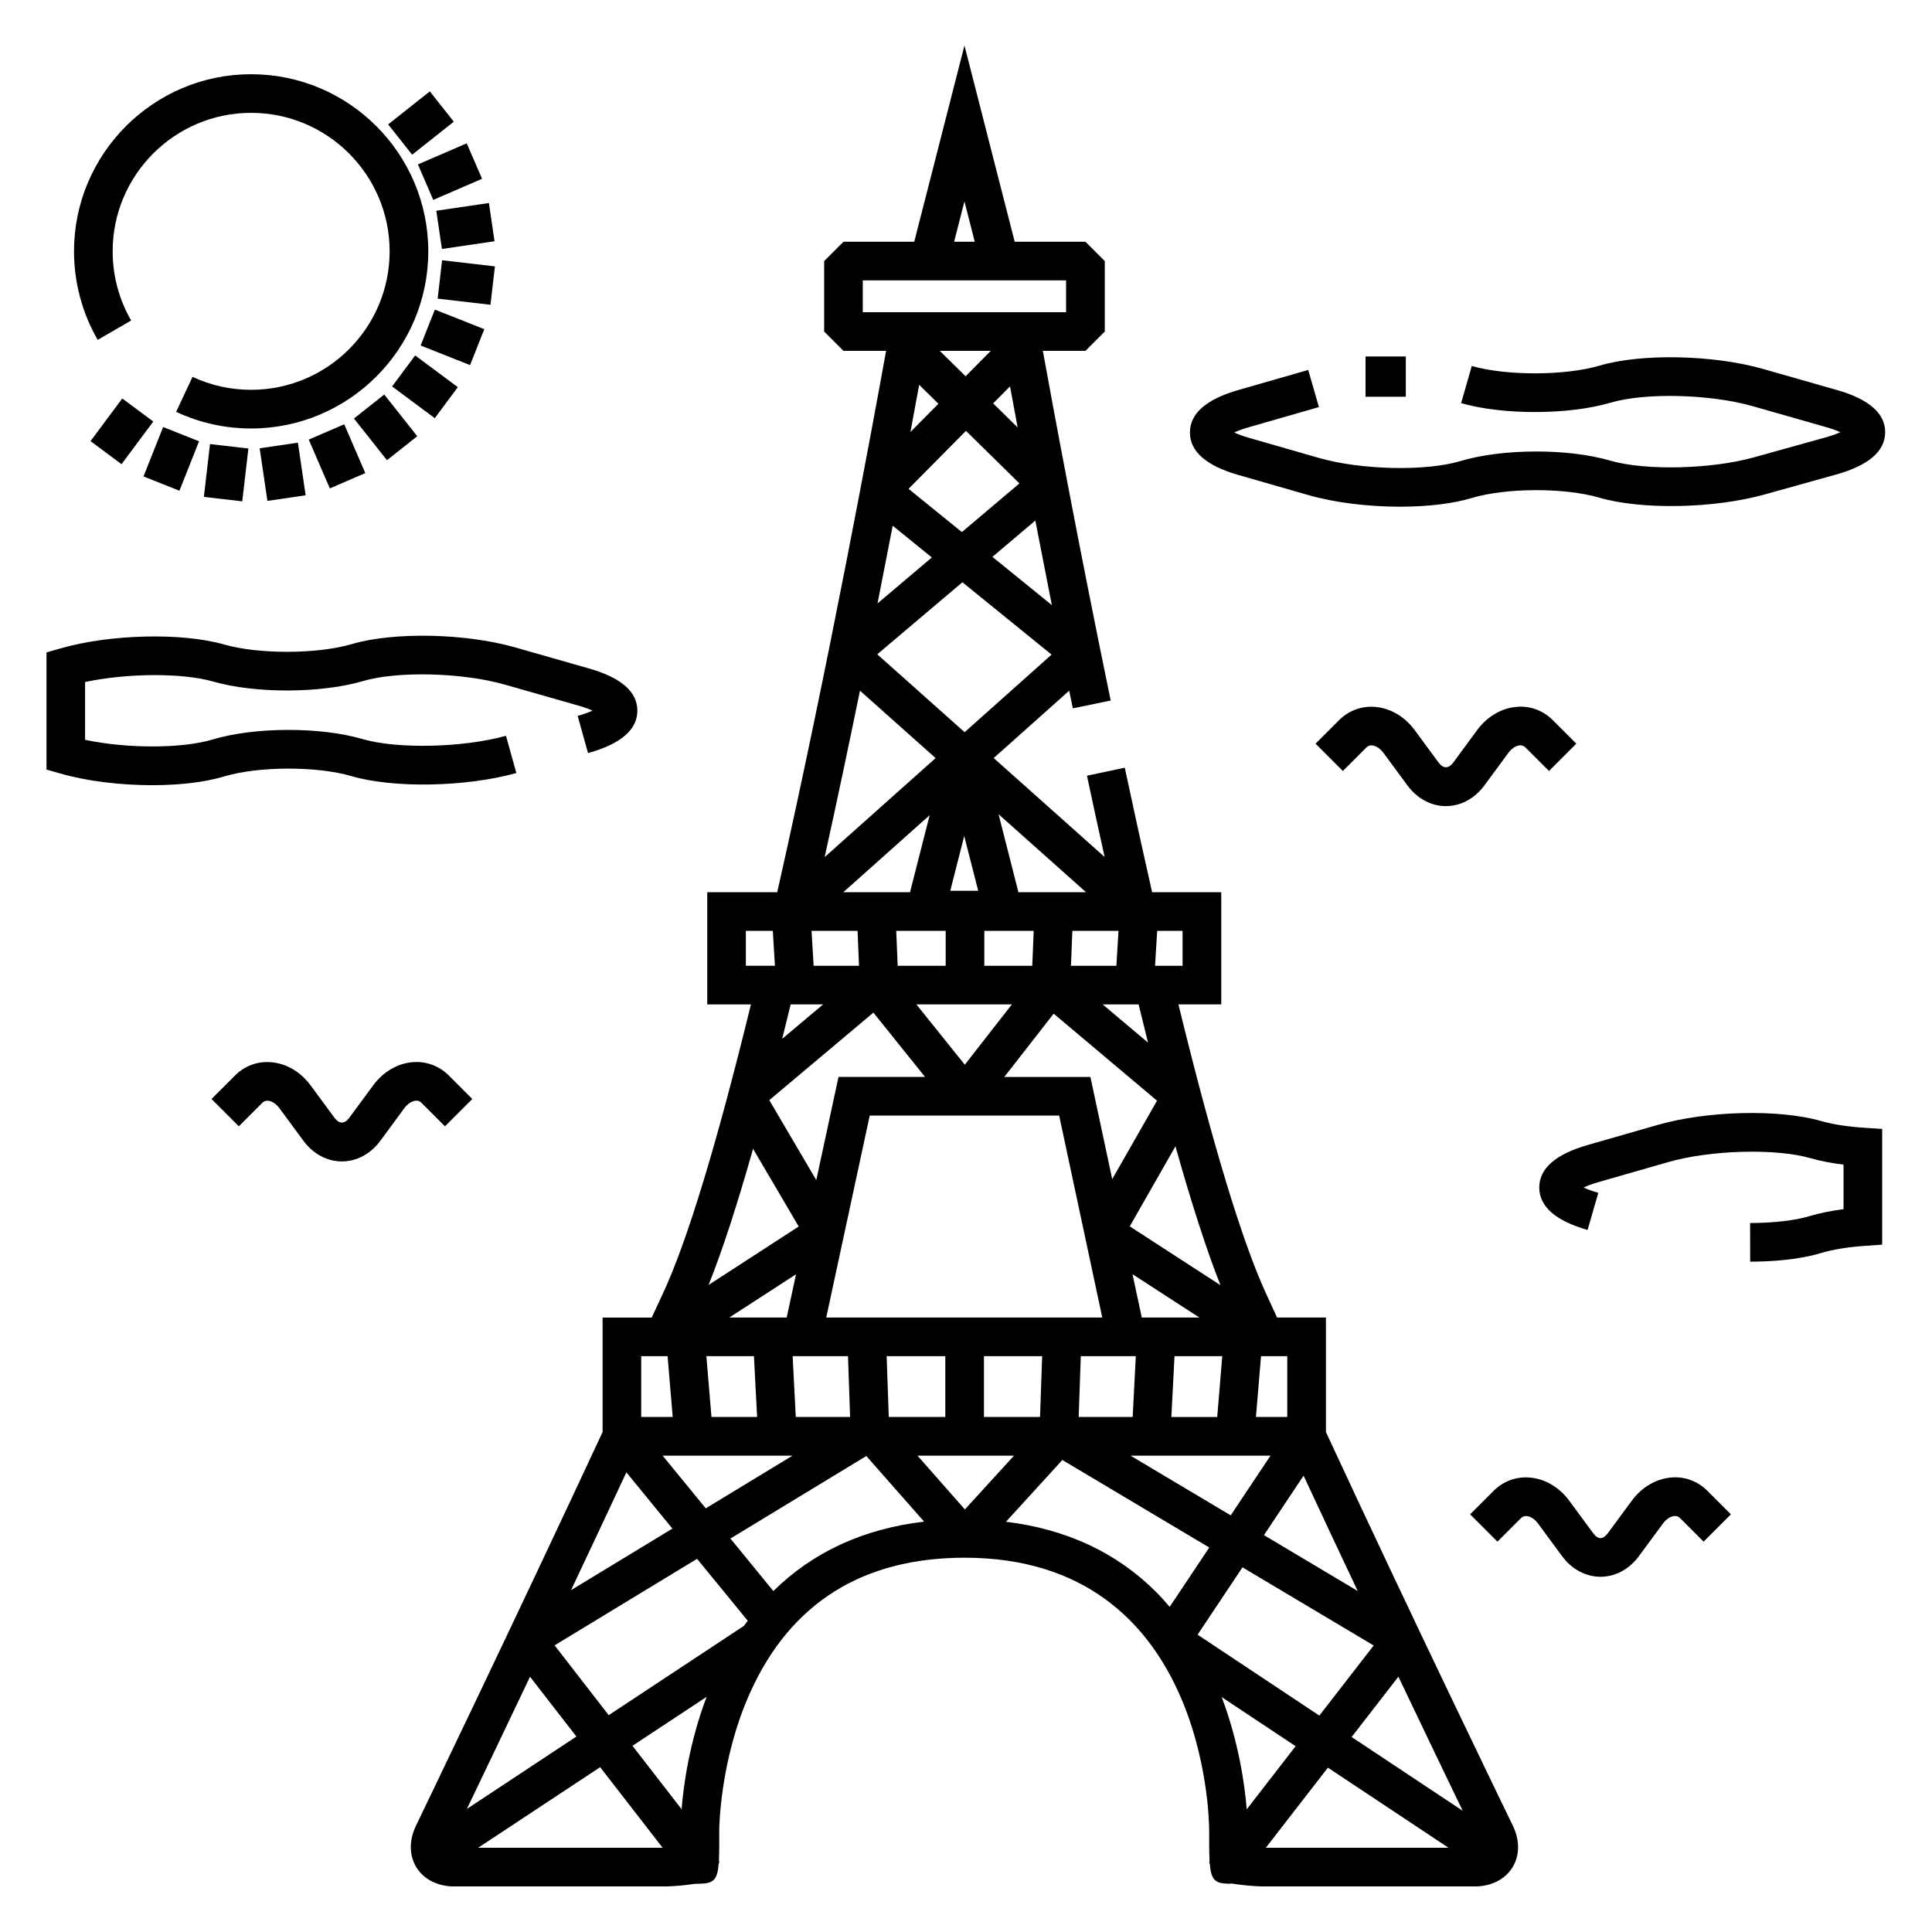 <?xml version="1.0" encoding="UTF-8"?>
<svg width="1200pt" height="1200pt" version="1.1" viewBox="0 0 1200 1200" xmlns="http://www.w3.org/2000/svg">
 <path d="m823.56 889.48v-71.137h-30.359l-6.926-15.086c-14.914-32.52-33.191-92.867-54.336-179.4h26.605v-69.695h-42.949c-5.832-25.715-11.531-51.695-16.98-77.34l-23.484 4.992c3.562 16.738 7.234 33.613 10.969 50.473l-68.902-61.441 46.906-41.855c0.758 3.66 1.488 7.285 2.258 10.98l23.508-4.859c-20.207-97.703-36.191-184.39-42.133-217.18h26.461l12-12v-43.777l-12-12h-43.957l-31.199-121.89-31.188 121.89h-43.957l-12 12v43.777l12 12h26.473c-8.293 45.938-36.012 196.51-67.621 336.24h-43.465v69.695h27.133c-21.203 86.746-39.562 147.09-54.59 179.38l-7.019 15.109h-30.527v71.113c-55.789 119.88-115.29 243.2-115.88 244.44-4.43 9.191-4.309 18.719 0.348 26.125 4.656 7.402 13.176 11.664 23.375 11.664h129.83c8.051 0 15.191-0.984 19.453-1.586 0.023 0 0.059-0.012 0.086-0.012l3.527-0.098c8.039-0.203 10.598-2.293 11.387-12.637l0.289-0.023-0.145-2.398c0.215-4.57 0.203-10.477 0.18-18.133 0-0.434 0.191-43.883 19.559-86.34 25.129-55.043 69.828-82.945 132.86-82.945 149.95 0 151.87 162.39 151.88 169.3-0.012 7.598-0.012 13.477 0.215 18.035l-0.133 2.496 0.277 0.012c0.805 10.332 3.359 12.434 11.398 12.637 0.805 0.121 1.379-0.012 2.039-0.121 0.457 0.07 0.996 0.145 1.586 0.227 4.262 0.602 11.398 1.586 19.441 1.586h130.11c10.211 0 18.73-4.246 23.363-11.676 4.656-7.402 4.754-16.934 0.289-26.125-0.602-1.234-60.324-124.19-116.05-244.41zm19.73 98.711-58.223-34.691 24.613-36.938c11.348 24.348 22.711 48.566 33.609 71.629zm-330.1-169.85 27.012-125.44h117.67l26.762 125.44zm134.11 24-1.32 37.766h-34.836v-37.766zm-60.156 0v37.766h-35.113l-1.32-37.766zm-98.508-24h-35.641l41.426-26.855zm3.625 85.777-53.914 32.746-26.773-32.746zm34.438-61.777 1.32 37.766h-33.742l-1.957-37.766zm60.684-264.17v21.695h-29.82l-0.898-21.695zm-63.586-24 53.629-47.844-12.191 47.844zm104.7 69.684-29.242 37.465-30.07-37.465zm-38.27-70.582 8.676-34.031 8.676 34.031zm81.074 289.07h34.176l-1.957 37.766h-33.539zm32.125-50.914 41.531 26.914h-35.773zm85.715 112.69-24.719 37.094-62.258-37.094zm-5.891-61.777h16.297v37.766h-19.453zm-27.219 37.777h-28.477l1.957-37.766h29.664zm2.027-81.863-56.352-36.539 28.391-49.715c10.129 36.008 19.477 64.855 27.961 86.254zm-39.309-220.08h15.77v21.695h-17.09zm-0.098 105.48-27.828 48.73-13.547-63.469h-53.484l30.672-39.301zm-11.426-59.797c1.969 8.113 3.926 16.043 5.832 23.723l-28.164-23.723zm-12.504-45.684-1.309 21.695h-28.223l0.875-21.695zm-20.16-24h-42l-12.336-48.445zm-32.508 24-0.887 21.695h-29.773v-21.695zm11.281-202.33-36.926-29.965 26.652-22.547c3.168 16.43 6.613 34.02 10.273 52.512zm-53.352-108.24 33.203 32.664-35.746 30.227-33.121-26.867zm-34.477 0.707c2.074-11.102 3.887-20.953 5.41-29.293l11.953 11.762zm18.215-50.375h31.656l-15.613 15.781zm33.145 32.613 10.477-10.586c1.355 7.402 2.953 16.02 4.738 25.535zm-17.832-125.46 6.406 25.055h-12.816zm-63.145 68.844v-19.777h126.28v19.777zm18.59 132.6 24.312 19.727-33.742 28.535c3.344-16.918 6.5-33.082 9.43-48.262zm43.285 35.113 55.391 44.941-54.012 48.191-54.266-48.383zm-63.625 67.344 46.98 41.879-68.902 61.488c7.676-34.848 15.07-69.863 21.922-103.37zm-1.488 149.18 0.898 21.695h-28.176l-1.32-21.695zm-41.555 45.684h20.16l-25.414 21.371c1.723-6.934 3.477-14.074 5.254-21.371zm51.395 5.09 32.074 39.961h-53.746l-13.801 64.078-29.184-49.668zm-79.223-29.09v-21.695h16.738l1.32 21.695zm4.473 113.69 28.355 48.254-55.98 36.301c8.426-21.027 17.656-49.309 27.625-84.555zm0.555 128.8 1.957 37.766h-28.344l-3.168-37.766zm-70.043 0h16.402l3.168 37.766h-19.559v-37.766zm-9.195 72.156 28.57 34.945-62.93 38.219c11.141-23.566 22.781-48.336 34.359-73.164zm-59.844 126.95 28.801 37.152-68.027 44.953c8.762-18.266 22.68-47.309 39.227-82.105zm-32.219 106.23 75.77-50.062 38.797 50.062zm126.36-23.953-30.516-39.371 46.055-30.422c-10.68 28.203-14.34 54.613-15.539 69.793zm38.629-113.82-83.891 55.414-33.625-43.367 88.5-53.746 31.465 38.473c-0.805 1.066-1.68 2.137-2.449 3.227zm18.359-21.672-26.664-32.617 84.406-51.266 35.902 40.766c-37.473 4.394-68.938 18.758-93.645 43.117zm89.52-84.117h59.953l-30.516 33.422zm148.26 84.73c-24.59-24.613-55.969-39.133-93.301-43.656l35.027-38.363 91.246 54.359-24.59 36.875c-2.672-3.117-5.406-6.238-8.383-9.215zm25.727 26.484 27.887-41.832 81.48 48.539-33.742 43.535zm30.516 108.47c-1.223-15.133-4.894-41.508-15.539-69.707l45.91 30.492zm11.855 23.879 38.566-49.766 74.914 49.766zm53.305-68.797 29.039-37.465c16.957 35.578 31.176 65.113 39.949 83.293z"/>
 <path d="m81.457 199.08c-7.512-12.996-11.484-27.852-11.484-42.973 0-47.438 38.578-86.016 86.016-86.016s86.016 38.578 86.016 86.016-38.578 86.016-86.016 86.016c-12.719 0-24.973-2.711-36.406-8.062l-10.176 21.742c14.652 6.852 30.324 10.332 46.586 10.332 60.66 0 110.02-49.355 110.02-110.02 0-60.66-49.355-110.02-110.02-110.02-60.664 0.004-110.02 49.359-110.02 110.02 0 19.32 5.09 38.328 14.711 54.984z"/>
 <path d="m189.84 307.63-23.746 3.492-4.805-32.676 23.746-3.492z"/>
 <path d="m154.28 278.59-3.809 32.805-23.84-2.766 3.809-32.805z"/>
 <path d="m101.32 265.24 22.316 8.859-12.188 30.691-22.316-8.859z"/>
 <path d="m75.484 288.32-19.258-14.324 19.707-26.5 19.258 14.324z"/>
 <path d="m266.97 56.773 14.895 18.82-25.883 20.488-14.895-18.82z"/>
 <path d="m299.41 111.05-30.312 13.105-9.523-22.031 30.312-13.105z"/>
 <path d="m307.16 149.84-32.676 4.805-3.492-23.746 32.676-4.805z"/>
 <path d="m274.6 161.65 32.805 3.809-2.766 23.84-32.805-3.809z"/>
 <path d="m270.11 192.29 30.695 12.176-8.848 22.309-30.695-12.176z"/>
 <path d="m257.86 220.77 26.504 19.703-14.32 19.262-26.504-19.703z"/>
 <path d="m238.66 245.05 20.504 25.887-18.812 14.902-20.504-25.887z"/>
 <path d="m204.87 303.36-13.098-30.316 22.031-9.52 13.098 30.316z"/>
 <path d="m1038.2 917.69c-9.457 0.719-18.434 5.965-24.648 14.398l-14.879 20.184c-1.441 1.957-3.109 3.086-4.559 3.086-1.465 0-3.144-1.117-4.586-3.086l-14.867-20.172c-6.215-8.426-15.203-13.68-24.66-14.375-8.328-0.672-16.309 2.293-22.297 8.27l-14.578 14.578 16.969 16.969 14.578-14.566c1.008-1.02 2.195-1.414 3.527-1.32 2.438 0.18 5.113 1.934 7.152 4.703l14.867 20.172c6.012 8.16 14.723 12.828 23.891 12.828h0.012c9.168 0 17.867-4.691 23.867-12.852l14.879-20.184c2.027-2.746 4.691-4.512 7.129-4.703 1.355-0.109 2.519 0.312 3.539 1.332l14.594 14.594 16.969-16.969-14.594-14.594c-5.996-6-14-9-22.305-8.293z"/>
 <path d="m261.78 684.98 14.594 14.594 16.969-16.969-14.578-14.594c-5.988-5.977-13.992-8.941-22.309-8.293-9.457 0.719-18.445 5.965-24.66 14.398l-14.855 20.184c-2.891 3.91-6.266 3.898-9.156 0.012l-14.867-20.184c-6.227-8.438-15.215-13.68-24.66-14.375-8.438-0.66-16.32 2.305-22.285 8.27l-14.594 14.578 16.98 16.969 14.566-14.566c1.008-1.02 2.207-1.441 3.527-1.32 2.449 0.191 5.113 1.934 7.141 4.691l14.867 20.184c6.012 8.16 14.723 12.828 23.891 12.828h0.012c9.168 0 17.879-4.691 23.891-12.852l14.855-20.184c2.027-2.746 4.703-4.512 7.129-4.703 1.406-0.121 2.523 0.312 3.543 1.332z"/>
 <path d="m917.52 453.43-14.855 20.184c-2.879 3.926-6.254 3.926-9.156 0l-14.855-20.172c-6.227-8.438-15.227-13.68-24.684-14.387-8.352-0.625-16.32 2.316-22.297 8.293l-14.555 14.555 16.969 16.98 14.566-14.578c1.008-0.996 2.184-1.488 3.527-1.32 2.449 0.18 5.125 1.945 7.164 4.703l14.855 20.172c6.023 8.16 14.734 12.84 23.891 12.84h0.012c9.168 0 17.867-4.691 23.891-12.863l14.855-20.184c2.027-2.746 4.691-4.512 7.129-4.703 1.332-0.047 2.519 0.312 3.539 1.332l14.594 14.594 16.969-16.969-14.594-14.594c-6-6-14.016-9-22.309-8.293-9.453 0.73-18.43 5.973-24.656 14.41z"/>
 <path d="m769.12 295 43.465 12.492c16.703 4.789 37.379 7.223 56.953 7.223 16.668 0 32.531-1.766 44.461-5.363 21.445-6.457 57.77-6.562 79.367-0.238 26.102 7.621 71.074 6.805 102.38-1.922l44.508-12.395c20.305-5.652 30.625-14.496 30.66-26.305 0.047-11.723-10.02-20.531-29.902-26.219l-45.852-13.094c-30.938-8.832-75.539-9.758-101.52-2.113-21.457 6.336-57.875 6.457-79.5 0.254l-6.613 23.074c26.102 7.5 66.938 7.356 92.891-0.301 21.504-6.336 61.848-5.328 88.152 2.172l45.852 13.094c3.84 1.094 6.637 2.16 8.629 3.086-2.102 0.973-5.074 2.09-9.227 3.254l-44.52 12.395c-26.664 7.414-67.523 8.328-89.207 2.004-26.184-7.668-67.055-7.535-93.023 0.289-21.445 6.457-61.68 5.555-87.875-1.957l-43.453-12.48c-4.141-1.188-7.055-2.34-9.098-3.312 2.039-0.973 4.957-2.125 9.098-3.312l43.453-12.48-6.637-23.062-43.453 12.48c-19.922 5.723-30.023 14.594-30.023 26.375-0.008 11.781 10.109 20.641 30.031 26.363z"/>
 <path d="m218.33 482.07c26.113 7.644 71.09 6.793 102.38-1.922l-6.434-23.125c-26.676 7.414-67.523 8.328-89.207 2.004-26.184-7.68-67.043-7.535-93.035 0.289-19.164 5.785-53.398 5.664-79.188 0.191v-35.891c25.824-5.531 60.254-5.832 79.633-0.277 26.113 7.5 66.91 7.356 92.902-0.301 21.48-6.348 61.848-5.328 88.152 2.172l45.852 13.094c3.84 1.094 6.625 2.16 8.629 3.086-2.102 0.973-5.062 2.09-9.215 3.254l6.434 23.125c20.293-5.652 30.613-14.496 30.648-26.305 0.035-11.723-10.02-20.531-29.902-26.219l-45.852-13.094c-30.949-8.844-75.539-9.77-101.52-2.113-21.504 6.336-57.91 6.445-79.5 0.254-26.102-7.477-70.715-6.422-101.55 2.449l-8.688 2.496v72.742l8.699 2.496c16.703 4.789 37.379 7.223 56.953 7.223 16.668 0 32.52-1.766 44.461-5.363 21.398-6.481 57.734-6.602 79.348-0.266z"/>
 <path d="m1131.1 696.29c-26.102-7.5-70.715-6.434-101.55 2.438l-43.465 12.469c-19.922 5.734-30.023 14.605-30.023 26.387 0 11.785 10.105 20.664 30.023 26.375l6.637-23.062c-4.152-1.199-7.066-2.34-9.109-3.312 2.039-0.984 4.957-2.137 9.098-3.324l43.465-12.469c26.242-7.535 66.672-8.652 88.32-2.438 6 1.727 12.973 3.086 20.555 4.019v27.66c-7.766 1.008-14.902 2.461-21.012 4.297-9.156 2.746-22.285 4.285-37.02 4.309l0.047 24c12.012-0.023 29.387-0.961 43.895-5.328 7.246-2.184 16.559-3.719 26.93-4.453l11.16-0.77v-71.891l-11.23-0.73c-10.242-0.66-19.48-2.102-26.715-4.176z"/>
 <path d="m848.16 221.41h25.008v25.008h-25.008z"/>
</svg>

